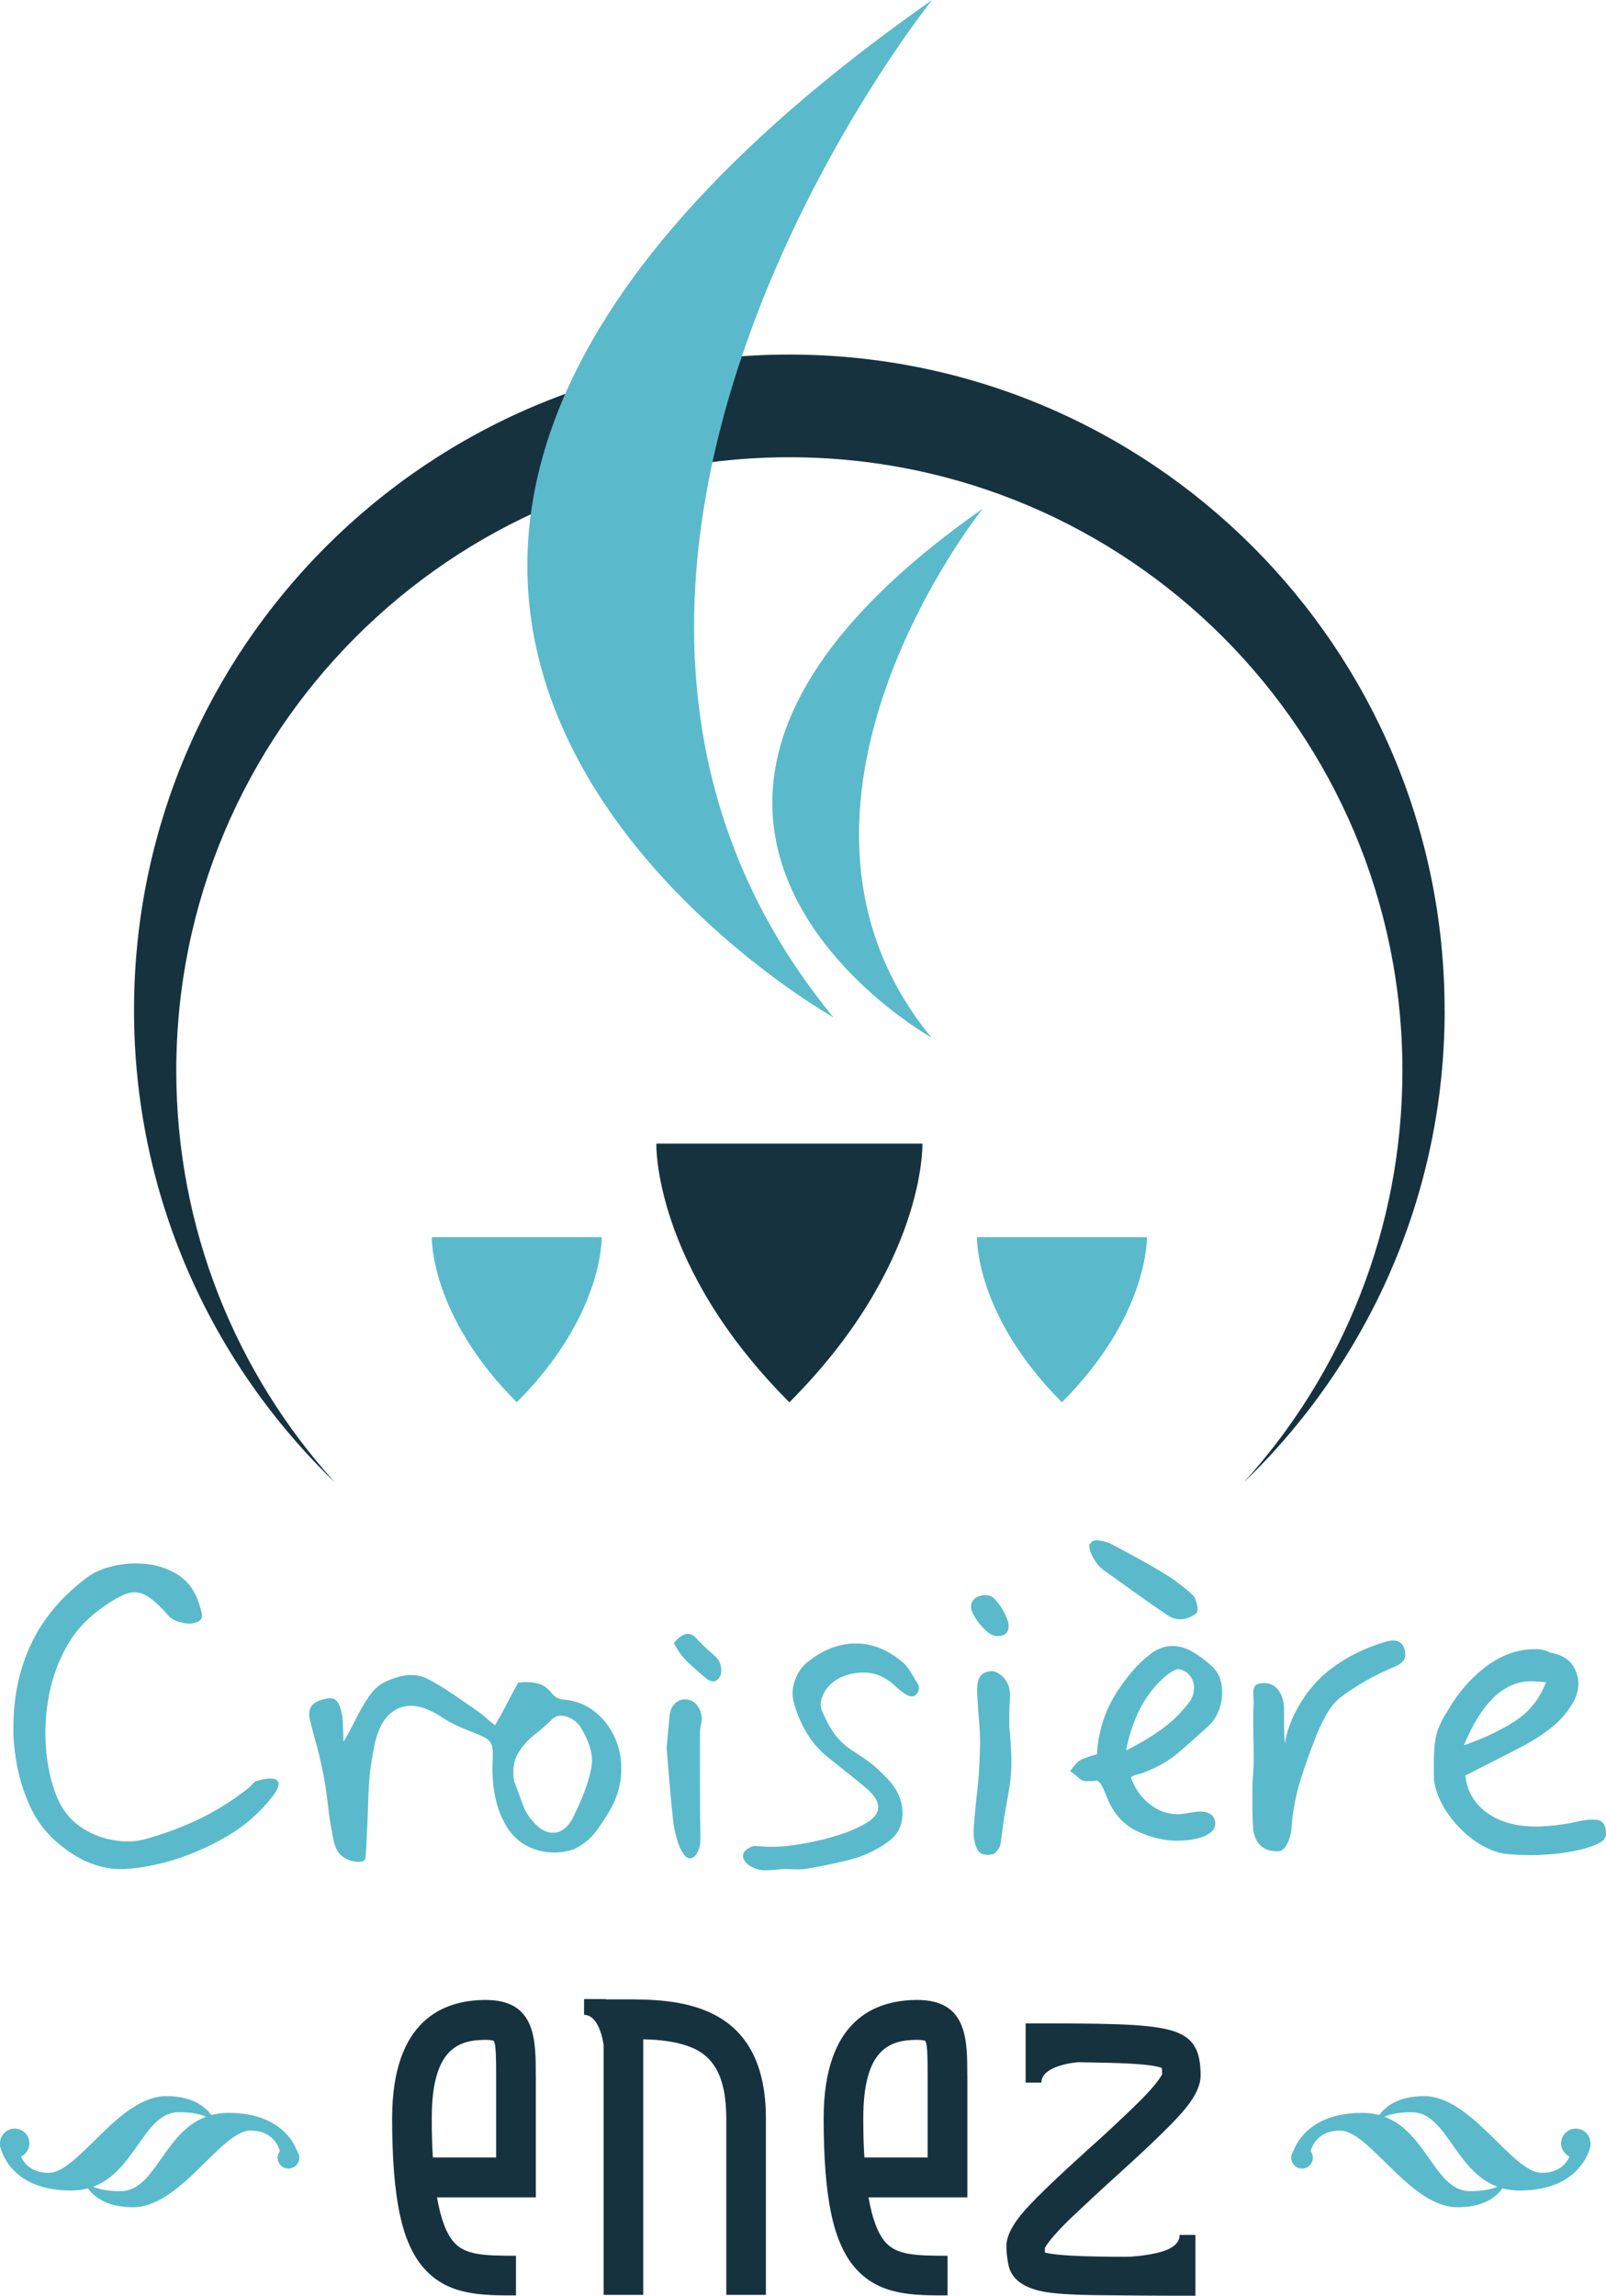 <?xml version="1.0" encoding="UTF-8"?>
<svg id="Calque_2" data-name="Calque 2" xmlns="http://www.w3.org/2000/svg" viewBox="0 0 268.67 383.83">
  <defs>
    <style>
      .cls-1 {
        fill: #17323f;
      }

      .cls-1, .cls-2 {
        stroke-width: 0px;
      }

      .cls-2 {
        fill: #5abacb;
      }
    </style>
  </defs>
  <g id="Calque_1-2" data-name="Calque 1">
    <g>
      <path class="cls-1" d="M89.64,347.01v20.38h-16.53c.62,3.6,1.59,6.15,2.88,7.55,1.87,2.07,4.9,2.21,10.33,2.21v6.63c-5.77,0-11.25,0-15.24-4.37-1.92-2.07-3.32-5.1-4.18-9.13-.87-3.99-1.3-9.37-1.3-16.1,0-16.44,8.56-19.8,15.67-19.8,8.41,0,8.36,6.73,8.36,12.64ZM83,360.71v-13.7c0-1.11,0-2.31-.05-3.51-.05-1.2-.14-1.97-.38-2.31h-.05s-.43-.14-1.25-.14c-4.66,0-9.04,1.54-9.04,13.12,0,2.35.05,4.57.19,6.54h10.57Z"/>
      <path class="cls-1" d="M104.29,334.28c8.32,0,23.84-.05,23.84,19.9v29.51h-6.63v-29.51c0-7.31-2.35-10.72-6.49-12.11-2.07-.72-4.57-1.06-7.4-1.11v42.73h-6.63v-41.82c-.38-2.45-1.39-5-3.27-5v-2.64h3.65v.05h2.93Z"/>
      <path class="cls-1" d="M161.83,347.01v20.38h-16.53c.62,3.6,1.59,6.15,2.88,7.55,1.88,2.07,4.9,2.21,10.33,2.21v6.63c-5.77,0-11.25,0-15.24-4.37-1.92-2.07-3.32-5.1-4.18-9.13-.87-3.99-1.3-9.37-1.3-16.1,0-16.44,8.56-19.8,15.67-19.8,8.41,0,8.36,6.73,8.36,12.64ZM155.19,360.71v-13.7c0-1.11,0-2.31-.05-3.51s-.14-1.97-.38-2.31h-.05s-.43-.14-1.25-.14c-4.66,0-9.04,1.54-9.04,13.12,0,2.35.05,4.57.19,6.54h10.57Z"/>
      <path class="cls-1" d="M199.99,383.83c-7.45,0-13.07-.05-16.92-.1-3.84-.05-6.68-.24-8.51-.58-4.04-.77-5.58-2.64-5.91-4.76-.19-1.01-.29-1.97-.29-2.84,0-1.68,1.06-3.75,3.17-6.1,2.11-2.35,5.67-5.72,10.62-10.19,2.45-2.16,4.95-4.52,7.5-6.97s4.13-4.28,4.76-5.48c0-.43,0-.77-.05-1.06-.91-.34-2.64-.58-5.19-.72-2.6-.14-5.58-.19-8.89-.24-2.69.29-6.06,1.2-6.06,3.41h-2.64v-9.9c12.35,0,19.8,0,23.94,1.06s5.33,3.32,5.33,7.69c0,1.78-1.11,3.94-3.36,6.44-2.26,2.5-5.96,6.01-11.01,10.57-2.31,2.07-4.66,4.28-7.11,6.58-2.45,2.35-3.94,4.08-4.57,5.19v.77c1.63.48,6.15.72,13.6.72.82,0,2.93-.14,5.05-.62,2.12-.48,3.89-1.35,3.89-3.03h2.64v10.14Z"/>
    </g>
    <g>
      <path class="cls-2" d="M29.7,310.75c-2.76.92-5.55,1.49-8.36,1.71-2.81.22-5.57-.42-8.28-1.93-3.68-2.13-6.32-4.89-7.92-8.28-1.6-3.39-2.54-7.12-2.83-11.19-.05-.39-.07-.76-.07-1.13v-1.05c0-5.18.99-9.87,2.98-14.06,1.99-4.19,5.04-7.83,9.16-10.94,1.16-.92,2.65-1.6,4.47-2.03,1.82-.44,3.68-.56,5.59-.36,1.91.19,3.66.78,5.23,1.74,1.57.97,2.73,2.42,3.45,4.36.29.78.51,1.54.65,2.29.15.75-.29,1.25-1.31,1.49-.63.15-1.39.1-2.29-.14-.9-.24-1.56-.61-2-1.09-1.45-1.7-2.71-2.83-3.78-3.42-1.07-.58-2.18-.65-3.34-.22-1.16.44-2.66,1.33-4.5,2.69-2.37,1.74-4.25,3.91-5.63,6.5-1.38,2.59-2.33,5.37-2.83,8.32-.51,2.96-.63,5.87-.36,8.76.27,2.88.88,5.49,1.85,7.81.87,2.04,2.14,3.63,3.81,4.8,1.67,1.16,3.48,1.91,5.41,2.25,1.94.34,3.68.32,5.23-.07,3.24-.87,6.33-2.01,9.26-3.42,2.93-1.4,5.7-3.15,8.32-5.23.24-.19.47-.42.69-.69.22-.27.45-.42.69-.47,1.89-.53,3.04-.53,3.45,0,.41.53.08,1.45-.98,2.76-2.03,2.57-4.41,4.66-7.12,6.29-2.71,1.62-5.59,2.94-8.65,3.96Z"/>
      <path class="cls-2" d="M59.56,311.26c-.92-.1-1.72-.42-2.4-.98-.68-.56-1.14-1.46-1.38-2.72-.44-2.13-.76-4.23-.98-6.29-.22-2.06-.57-4.13-1.05-6.21-.24-1.21-.54-2.45-.91-3.71-.36-1.26-.69-2.52-.98-3.78-.44-1.74.19-2.86,1.89-3.34,1.11-.39,1.91-.39,2.4,0,.48.39.82,1.16,1.02,2.33.1.24.16.69.18,1.34.02.65.05,1.3.07,1.93.02.63.04,1.09.04,1.38.68-1.11,1.36-2.36,2.03-3.74.68-1.38,1.44-2.69,2.29-3.92.85-1.24,1.9-2.09,3.16-2.58,1.21-.53,2.39-.84,3.52-.91,1.14-.07,2.24.18,3.31.76,1.36.73,2.68,1.53,3.96,2.4,1.28.87,2.58,1.77,3.89,2.69.53.34,1.04.73,1.53,1.16.48.44,1.04.9,1.67,1.38.73-1.26,1.39-2.47,2-3.63.6-1.16,1.22-2.33,1.85-3.49,1.16-.15,2.23-.11,3.2.11.97.22,1.79.79,2.47,1.71.58.68,1.28,1.02,2.11,1.02,1.94.19,3.63.87,5.09,2.04,1.45,1.16,2.57,2.62,3.34,4.36.77,1.74,1.13,3.65,1.05,5.7-.07,2.06-.64,4.08-1.71,6.07-.78,1.36-1.61,2.64-2.51,3.85-.9,1.21-2.12,2.21-3.67,2.98-2.03.68-4.06.74-6.07.18-2.01-.56-3.65-1.71-4.9-3.45-1.07-1.65-1.79-3.39-2.18-5.23-.39-1.84-.56-3.71-.51-5.59.1-1.4.08-2.41-.04-3.02-.12-.61-.46-1.08-1.02-1.42-.56-.34-1.49-.75-2.8-1.24-.78-.29-1.54-.62-2.29-.98-.75-.36-1.47-.76-2.14-1.2-2.96-1.99-5.46-2.51-7.52-1.56-2.06.94-3.4,3.16-4.03,6.65-.53,2.62-.84,5.27-.91,7.96-.07,2.69-.18,5.34-.33,7.96-.05,1.45-.13,2.34-.25,2.65-.12.31-.62.45-1.49.4ZM89.2,304.57c1.11,1.31,2.28,1.93,3.49,1.85,1.21-.07,2.23-.84,3.05-2.29.73-1.45,1.39-2.95,2-4.5.61-1.55,1.03-3.1,1.27-4.65.1-1.02-.04-2.05-.4-3.09-.36-1.04-.81-2-1.34-2.87-.48-.87-1.22-1.51-2.22-1.92-.99-.41-1.85-.33-2.58.25-.92.92-1.95,1.83-3.09,2.72-1.14.9-2.06,1.95-2.76,3.16-.7,1.21-.91,2.74-.62,4.58.44,1.07.87,2.24,1.31,3.52s1.06,2.36,1.89,3.23Z"/>
      <path class="cls-2" d="M116.01,310.53c-.58.34-1.11.18-1.6-.47-.48-.65-.87-1.5-1.16-2.54-.29-1.04-.48-1.9-.58-2.58-.24-2.13-.45-4.25-.62-6.36-.17-2.11-.35-4.23-.54-6.36l.51-5.38c.1-.92.42-1.62.98-2.11.56-.48,1.2-.68,1.93-.58.63.05,1.19.36,1.67.95.48.58.75,1.31.8,2.18,0,.34-.05.71-.15,1.13-.1.41-.15.83-.15,1.27v8.86c0,2.96.02,5.91.07,8.86,0,.87-.13,1.58-.4,2.11-.27.53-.52.87-.76,1.02ZM119.28,281.11c-.34,0-.7-.14-1.09-.44-.97-.82-1.95-1.68-2.94-2.58-.99-.9-1.83-2.02-2.51-3.38.82-1.02,1.6-1.53,2.33-1.53.58,0,1.14.34,1.67,1.02,1.06,1.07,1.99,1.93,2.76,2.58.77.65,1.16,1.49,1.16,2.51,0,.53-.13.97-.4,1.31-.27.34-.59.51-.98.51Z"/>
      <path class="cls-2" d="M131.05,312.49c-.53.05-1.09.1-1.67.15-.58.05-1.16.07-1.74.07-.92-.1-1.74-.41-2.47-.95s-.99-1.16-.8-1.89c.1-.29.39-.58.87-.87.48-.29.9-.41,1.23-.36,1.84.19,3.67.18,5.49-.04,1.82-.22,3.62-.54,5.41-.98,1.21-.29,2.42-.64,3.63-1.05,1.21-.41,2.35-.91,3.42-1.49,3.15-1.65,3.32-3.68.51-6.1-.97-.82-1.95-1.62-2.94-2.4-.99-.77-1.97-1.55-2.94-2.33-1.65-1.26-2.97-2.69-3.96-4.29-.99-1.6-1.76-3.37-2.29-5.3-.34-1.21-.27-2.48.22-3.81.48-1.33,1.26-2.39,2.33-3.16,2.42-1.89,4.96-2.86,7.63-2.91,2.66-.05,5.18.87,7.56,2.76.68.48,1.25,1.1,1.71,1.85.46.75.91,1.49,1.34,2.22.24.63.15,1.19-.29,1.67-.44.49-1.07.46-1.89-.07-.58-.39-1.12-.82-1.63-1.31-.51-.48-1.05-.9-1.63-1.24-1.11-.68-2.34-1.02-3.67-1.02s-2.57.25-3.71.76c-1.14.51-2.05,1.27-2.73,2.29-.34.58-.57,1.15-.69,1.71-.12.56-.04,1.17.25,1.85.82,1.84,1.61,3.21,2.36,4.11.75.9,1.54,1.61,2.36,2.14s1.74,1.15,2.76,1.85,2.2,1.78,3.56,3.23c.97,1.02,1.65,2.17,2.03,3.45.39,1.28.42,2.56.11,3.81-.31,1.26-1.1,2.33-2.36,3.2-1.94,1.36-4,2.31-6.18,2.87-2.18.56-4.41,1.03-6.68,1.42-.68.14-1.32.22-1.93.22s-1.47-.03-2.58-.07Z"/>
      <path class="cls-2" d="M166.87,273.55c-.63,0-1.28-.31-1.96-.94-.68-.63-1.26-1.33-1.74-2.11-.48-.77-.73-1.38-.73-1.82,0-.68.27-1.19.8-1.53.53-.34,1.14-.48,1.82-.44.68.05,1.24.39,1.67,1.02.44.49.81,1.02,1.13,1.6.31.58.57,1.16.76,1.74.19.68.16,1.26-.11,1.74-.27.49-.81.73-1.63.73ZM166.07,310.02c-1.36.29-2.24-.04-2.65-.98-.41-.94-.59-1.95-.54-3.01.14-2.13.34-4.25.58-6.36.24-2.11.39-4.2.44-6.29.1-1.69.07-3.4-.07-5.12-.15-1.72-.27-3.4-.36-5.05-.05-1.21.07-2.11.36-2.69.29-.58.85-.94,1.67-1.09.68-.15,1.39.12,2.14.8.75.68,1.17,1.5,1.27,2.47.05.29.05.94,0,1.96-.05,1.02-.07,2.35-.07,4,.24,2.37.36,4.31.36,5.81s-.1,2.86-.29,4.07c-.19,1.21-.42,2.56-.69,4.03-.27,1.48-.54,3.38-.83,5.7-.05.34-.22.7-.51,1.09-.29.39-.56.61-.8.65Z"/>
      <path class="cls-2" d="M197.1,307.77c-2.23,0-4.47-.51-6.72-1.53-2.25-1.02-3.94-2.81-5.05-5.38-.53-1.36-.93-2.23-1.2-2.62-.27-.39-.54-.56-.84-.51-.29.05-.82.07-1.6.07-.44,0-.87-.21-1.31-.62-.44-.41-.9-.76-1.38-1.05.48-.63.86-1.09,1.13-1.38.27-.29.64-.53,1.13-.73.48-.19,1.24-.44,2.25-.73.1-1.89.44-3.73,1.02-5.52.58-1.79,1.38-3.46,2.4-5.01.73-1.11,1.54-2.2,2.43-3.27.9-1.07,1.88-2.01,2.94-2.83.68-.53,1.33-.91,1.96-1.13.63-.22,1.26-.33,1.89-.33,1.11,0,2.22.32,3.31.94,1.09.63,2.17,1.43,3.23,2.4.92.82,1.48,1.88,1.67,3.16.19,1.28.1,2.54-.29,3.78s-1.02,2.26-1.89,3.09c-1.6,1.45-3.21,2.88-4.83,4.29-1.62,1.41-3.5,2.52-5.63,3.34-.39.19-.82.34-1.31.44-.48.1-.9.27-1.23.51.68,1.89,1.73,3.39,3.16,4.5,1.43,1.12,2.97,1.67,4.61,1.67.53,0,1.2-.07,2-.22.8-.14,1.42-.22,1.85-.22,1.26,0,2.06.44,2.4,1.31.24.82.07,1.5-.51,2.04-.58.53-1.38.92-2.4,1.16-1.02.24-2.08.36-3.2.36ZM198.33,270.64c-1.11.24-2.16.03-3.12-.65l-2.11-1.45c-2.08-1.45-3.83-2.69-5.23-3.71-1.41-1.02-2.5-1.79-3.27-2.33-.58-.44-1.08-.99-1.49-1.67-.41-.68-.69-1.31-.84-1.89,0-.39-.02-.59-.07-.62-.05-.02-.05-.05,0-.07.05-.02.22-.21.51-.54.29-.19.77-.23,1.45-.11.68.12,1.21.28,1.6.47,5.23,2.76,8.79,4.79,10.68,6.1,1.94,1.45,3.08,2.42,3.42,2.91.58,1.45.64,2.36.18,2.72-.46.36-1.03.64-1.71.83ZM188.38,292.66c2.23-1.11,4.2-2.29,5.92-3.52,1.72-1.24,3.23-2.7,4.54-4.4.63-.77.93-1.66.91-2.65-.02-.99-.45-1.83-1.27-2.51-.73-.44-1.28-.59-1.67-.47-.39.12-.97.47-1.74,1.05-1.79,1.55-3.22,3.35-4.29,5.41-1.07,2.06-1.87,4.42-2.4,7.08Z"/>
      <path class="cls-2" d="M213.66,309.52c-1.21,0-2.14-.33-2.8-.98-.65-.65-1.05-1.51-1.2-2.58-.05-.68-.08-1.33-.11-1.96-.02-.63-.04-1.26-.04-1.89v-2.76c0-.63.01-1.14.04-1.53.02-.39.06-.86.11-1.42.05-.56.07-1.39.07-2.51s-.02-2.71-.07-4.79v-2.18c0-.73.02-1.43.07-2.11,0-.48-.02-.99-.07-1.53-.05-.53.04-.98.25-1.34.22-.36.74-.54,1.56-.54,1.02,0,1.83.41,2.43,1.24.61.82.91,1.91.91,3.27v1.56c0,.85.01,1.7.04,2.54.02.85.11,1.37.25,1.56-.1-.24-.06-.7.11-1.38.17-.68.37-1.33.62-1.96.24-.63.39-.99.44-1.09,1.6-3.39,3.72-6.09,6.36-8.1,2.64-2.01,5.68-3.52,9.12-4.54,1.16-.34,2.01-.29,2.54.15.53.44.8,1.14.8,2.11,0,.78-.58,1.41-1.74,1.89-1.65.68-3.25,1.45-4.79,2.33-1.55.87-3.03,1.84-4.43,2.91-.82.68-1.54,1.55-2.14,2.62-.61,1.07-1.13,2.11-1.56,3.12-1.02,2.52-1.94,5.06-2.76,7.63-.82,2.57-1.36,5.23-1.6,7.99,0,1.02-.23,2-.69,2.94-.46.95-1.03,1.39-1.71,1.34Z"/>
      <path class="cls-2" d="M256.53,310.17c-1.79,0-3.36-.07-4.69-.22-1.33-.15-2.87-.75-4.61-1.82-1.79-1.16-3.38-2.68-4.76-4.54-1.38-1.86-2.24-3.84-2.58-5.92-.05-2.08-.04-3.78.04-5.09.07-1.31.29-2.46.65-3.45.36-.99.88-2,1.56-3.02,1.7-3,3.84-5.49,6.43-7.45,2.59-1.96,5.36-2.94,8.32-2.94.92,0,1.72.19,2.4.58,2.08.34,3.49,1.28,4.21,2.83.73,1.55.73,3.17,0,4.87-.92,1.84-2.19,3.42-3.81,4.72-1.62,1.31-3.62,2.57-5.99,3.78-2.37,1.21-5.23,2.66-8.57,4.36.34,2.86,1.74,5.06,4.21,6.61,2.47,1.55,5.69,2.16,9.66,1.82,1.79-.14,3.42-.39,4.87-.73,1.45-.34,2.62-.42,3.49-.25.87.17,1.31.96,1.31,2.36,0,.63-.46,1.16-1.38,1.6-.92.44-2.05.8-3.38,1.09-1.33.29-2.68.5-4.03.62-1.36.12-2.47.18-3.34.18ZM244.91,291.79c3.15-1.07,5.96-2.39,8.43-3.96s4.24-3.77,5.3-6.58c-.48-.05-.93-.08-1.34-.11-.41-.02-.81-.04-1.2-.04-4.5,0-8.24,3.56-11.19,10.68Z"/>
    </g>
    <path class="cls-1" d="M241.67,168.9c0-60.54-49.08-109.62-109.62-109.62S22.42,108.35,22.42,168.9c0,31.01,12.89,58.99,33.59,78.93-16.48-18.2-26.52-42.33-26.52-68.82,0-56.64,45.92-102.56,102.56-102.56s102.56,45.92,102.56,102.56c0,26.48-10.04,50.62-26.52,68.82,20.69-19.94,33.59-47.92,33.59-78.93Z"/>
    <circle class="cls-2" cx="217.82" cy="360.76" r="1.81"/>
    <path class="cls-2" d="M216.02,360.76s1.26-7.5,11.83-7.5,11.34,13.09,18.07,13.09,6.57-3.12,6.57-3.12c0,0-.66,5.81-8.65,5.81s-14.72-12.82-19.66-12.82-5.15,4.55-5.15,4.55h-3.01Z"/>
    <path class="cls-2" d="M266.08,358.74s-1.26,7.5-11.83,7.5-11.34-13.09-18.07-13.09-6.57,3.12-6.57,3.12c0,0,.66-5.81,8.65-5.81s14.72,12.82,19.66,12.82,5.15-4.55,5.15-4.55h3.01Z"/>
    <circle class="cls-2" cx="48.26" cy="360.76" r="1.81"/>
    <path class="cls-2" d="M50.06,360.76s-1.26-7.5-11.83-7.5c-10.57,0-11.34,13.09-18.07,13.09s-6.57-3.12-6.57-3.12c0,0,.66,5.81,8.65,5.81s14.72-12.82,19.66-12.82,5.15,4.55,5.15,4.55h3.01Z"/>
    <circle class="cls-2" cx="2.46" cy="358.35" r="2.46"/>
    <circle class="cls-2" cx="263.62" cy="358.35" r="2.46"/>
    <path class="cls-2" d="M0,358.74s1.26,7.5,11.83,7.5c10.57,0,11.34-13.09,18.07-13.09s6.57,3.12,6.57,3.12c0,0-.66-5.81-8.65-5.81s-14.72,12.82-19.66,12.82-5.15-4.55-5.15-4.55H0Z"/>
    <path class="cls-2" d="M86.45,234.45c-14.61-14.61-14.21-27.61-14.21-27.61h28.42s.4,12.99-14.21,27.61"/>
    <path class="cls-2" d="M177.65,234.45c-14.61-14.61-14.21-27.61-14.21-27.61h28.42s.4,12.99-14.21,27.61"/>
    <path class="cls-1" d="M132.05,234.45c-22.89-22.89-22.25-43.24-22.25-43.24h44.51s.63,20.35-22.25,43.24"/>
    <path class="cls-2" d="M139.4,170.08S13.91,99.5,155.93,0c0,0-77.27,96.09-16.52,170.08Z"/>
    <path class="cls-2" d="M155.82,173.48s-65.26-36.7,8.59-88.44c0,0-40.18,49.97-8.59,88.44Z"/>
  </g>
</svg>